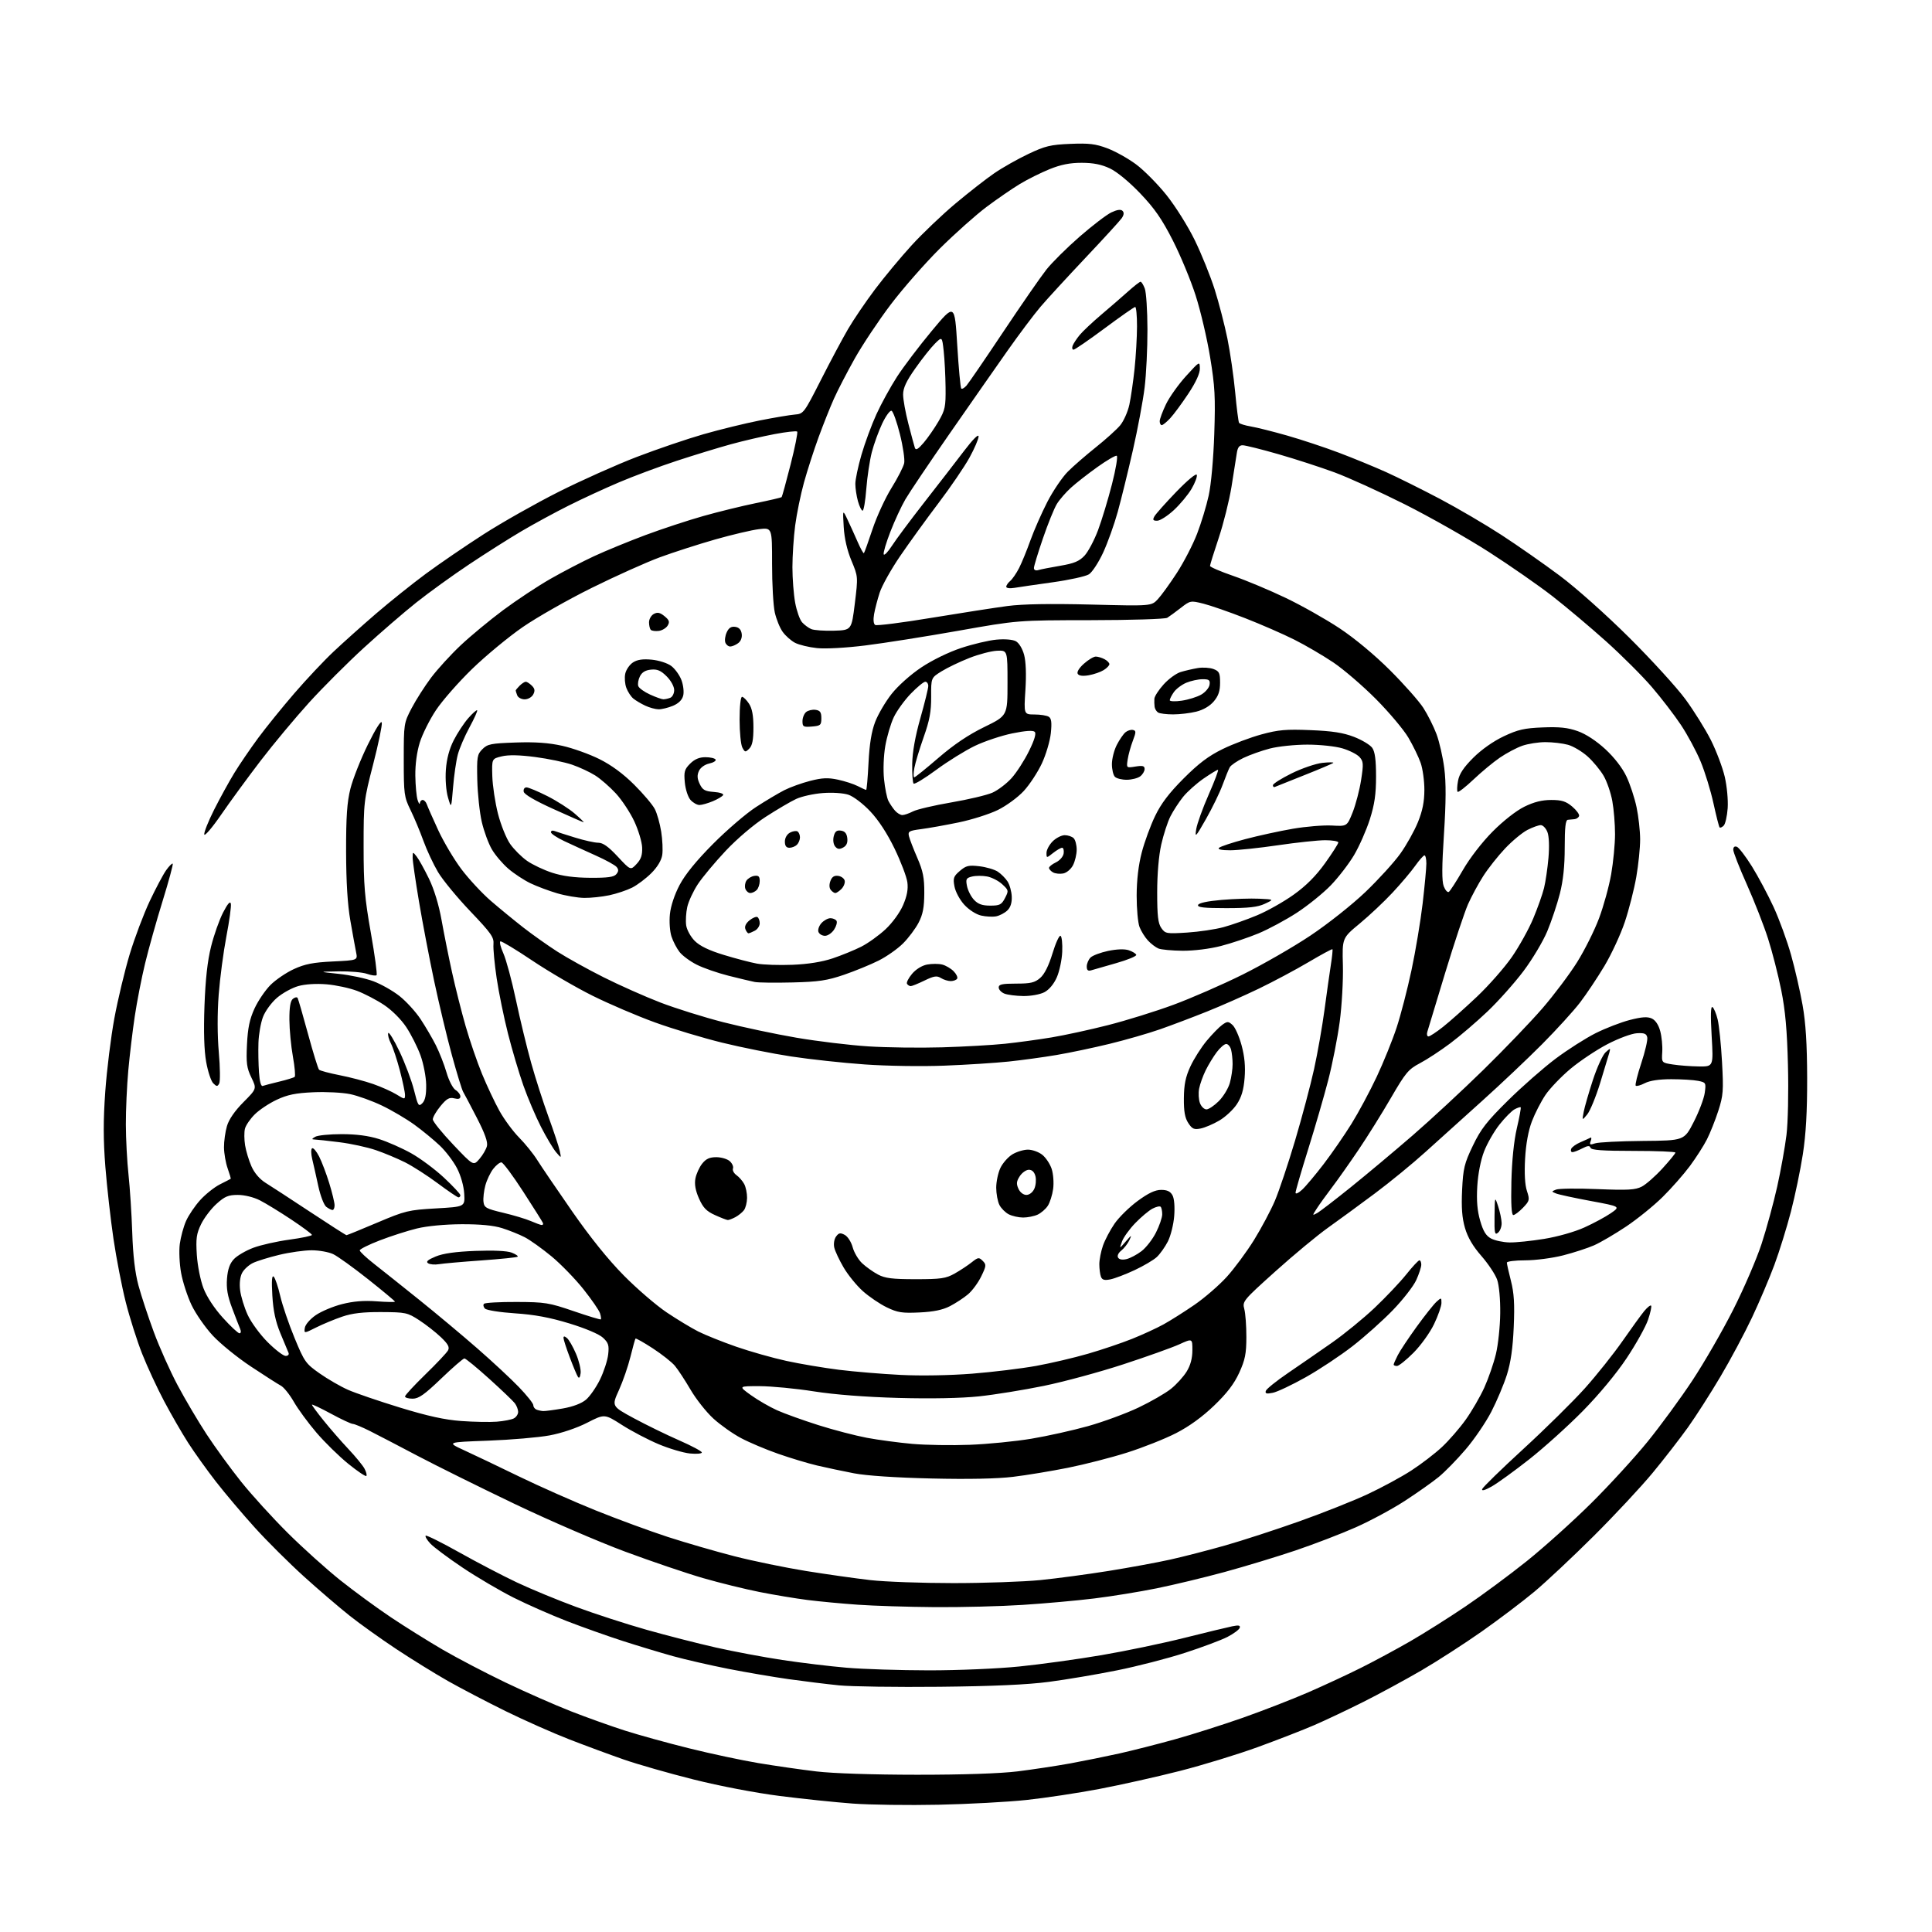 <?xml version="1.0" encoding="UTF-8" standalone="no"?>
<svg 
  version="1.1" 
  xmlns="http://www.w3.org/2000/svg" 
  xmlns:xlink="http://www.w3.org/1999/xlink" 
  xmlns:svg="http://www.w3.org/2000/svg"
  xmlns:rdf="http://www.w3.org/1999/02/22-rdf-syntax-ns#"
  xmlns:cc="http://creativecommons.org/ns#"
  xmlns:dc="http://purl.org/dc/elements/1.1/"
  viewBox="0 0 768 768"
  width="768"
  height="768"
>
<style>svg {background-color: white; }</style>"
<path stroke="none" fill="black" fill-rule="evenodd" d="M373.00,717.41C361.18,717.66 345.88,717.45 339.00,716.95C332.12,716.44 319.07,715.09 310.00,713.93C300.38,712.71 286.09,709.98 275.74,707.38C265.96,704.93 253.46,701.35 247.94,699.43C242.42,697.51 232.64,693.89 226.20,691.39C219.77,688.89 208.43,683.86 201.00,680.21C193.57,676.55 183.29,671.18 178.14,668.27C172.99,665.35 163.77,659.65 157.64,655.60C151.51,651.54 143.12,645.55 139.00,642.28C134.88,639.01 126.72,632.02 120.88,626.74C115.04,621.46 106.25,612.72 101.36,607.32C96.47,601.92 89.49,593.67 85.86,589.00C82.23,584.33 77.24,577.35 74.77,573.50C72.30,569.65 68.02,562.23 65.25,557.00C62.47,551.77 58.54,543.28 56.50,538.13C54.47,532.97 51.53,523.74 49.99,517.62C48.44,511.50 46.25,500.19 45.11,492.49C43.98,484.80 42.53,471.94 41.89,463.92C41.04,453.09 41.03,445.36 41.85,433.86C42.46,425.34 44.08,412.26 45.46,404.79C46.84,397.32 49.59,385.87 51.55,379.35C53.52,372.83 57.11,363.33 59.51,358.23C61.92,353.13 64.87,347.59 66.05,345.92C67.24,344.25 68.42,343.08 68.66,343.32C68.90,343.56 67.09,350.23 64.65,358.13C62.20,366.03 59.06,377.23 57.67,383.00C56.27,388.77 54.43,398.23 53.57,404.00C52.70,409.77 51.55,419.45 51.00,425.50C50.45,431.55 50.01,441.23 50.03,447.00C50.04,452.77 50.52,461.77 51.09,467.00C51.65,472.23 52.32,482.57 52.57,490.00C52.88,499.18 53.67,505.90 55.04,511.00C56.16,515.12 58.90,523.45 61.14,529.50C63.37,535.55 67.62,545.05 70.58,550.61C73.53,556.16 78.72,564.94 82.10,570.11C85.48,575.27 91.66,583.77 95.85,589.00C100.03,594.23 108.36,603.38 114.35,609.34C120.34,615.30 129.76,623.77 135.27,628.17C140.78,632.56 149.84,639.19 155.40,642.91C160.95,646.62 170.22,652.41 176.00,655.78C181.78,659.14 193.03,665.02 201.00,668.84C208.97,672.66 220.68,677.81 227.00,680.28C233.32,682.75 242.98,686.20 248.46,687.95C253.94,689.70 265.41,692.87 273.96,694.99C282.51,697.12 294.90,699.76 301.50,700.86C308.10,701.96 318.45,703.45 324.50,704.17C331.14,704.96 347.00,705.48 364.50,705.49C382.86,705.50 397.53,705.00 404.50,704.15C410.55,703.40 420.00,701.97 425.50,700.97C431.00,699.96 439.77,698.18 445.00,697.02C450.23,695.85 460.12,693.33 467.00,691.42C473.88,689.51 486.02,685.65 494.00,682.85C501.97,680.04 513.67,675.50 520.00,672.75C526.32,670.00 535.82,665.59 541.10,662.94C546.38,660.30 555.16,655.57 560.60,652.43C566.05,649.29 575.90,643.08 582.50,638.62C589.10,634.17 600.12,626.02 606.98,620.52C613.84,615.01 625.36,604.66 632.57,597.50C639.78,590.35 649.87,579.33 655.01,573.00C660.14,566.67 668.13,555.76 672.77,548.73C677.41,541.71 684.68,529.11 688.92,520.73C693.16,512.36 698.26,500.55 700.24,494.50C702.22,488.45 705.02,478.18 706.47,471.68C707.91,465.18 709.57,455.95 710.15,451.18C710.75,446.31 711.01,434.15 710.74,423.50C710.39,409.40 709.69,401.66 708.05,393.50C706.83,387.45 704.48,378.27 702.82,373.10C701.17,367.93 697.38,358.26 694.41,351.61C691.43,344.96 689.00,338.74 689.00,337.79C689.00,336.69 689.53,336.27 690.45,336.62C691.25,336.93 693.94,340.44 696.43,344.43C698.91,348.43 702.79,355.70 705.05,360.60C707.30,365.49 710.41,374.02 711.96,379.54C713.52,385.06 715.58,394.06 716.55,399.54C717.81,406.64 718.33,414.96 718.37,428.50C718.40,441.84 717.89,450.87 716.66,458.81C715.70,465.03 713.57,475.28 711.93,481.60C710.29,487.92 707.33,497.46 705.35,502.79C703.37,508.13 699.36,517.57 696.44,523.76C693.52,529.96 687.89,540.50 683.92,547.20C679.96,553.89 674.13,563.00 670.96,567.44C667.79,571.87 661.49,580.00 656.94,585.50C652.40,591.00 641.89,602.26 633.59,610.53C625.29,618.80 614.67,628.76 610.00,632.67C605.33,636.57 595.88,643.72 589.00,648.56C582.12,653.39 571.33,660.35 565.00,664.04C558.67,667.72 548.33,673.33 542.00,676.51C535.67,679.68 526.90,683.84 522.50,685.74C518.10,687.65 507.98,691.58 500.00,694.49C492.02,697.39 478.07,701.67 469.00,703.98C459.93,706.30 445.52,709.52 437.00,711.14C428.48,712.76 415.43,714.73 408.00,715.52C400.57,716.31 384.82,717.17 373.00,717.41zM373.50,670.52C356.45,670.70 338.45,670.44 333.50,669.95C328.55,669.45 319.55,668.34 313.50,667.49C307.45,666.64 296.65,664.79 289.50,663.39C282.35,661.98 272.45,659.71 267.50,658.34C262.55,656.96 253.58,654.25 247.56,652.31C241.55,650.37 231.56,646.82 225.38,644.43C219.20,642.04 209.68,637.85 204.23,635.12C198.78,632.38 189.63,627.00 183.91,623.17C178.18,619.33 172.41,615.03 171.08,613.60C169.75,612.18 168.91,610.76 169.21,610.46C169.51,610.16 175.55,613.16 182.63,617.13C189.71,621.10 200.00,626.47 205.50,629.06C211.00,631.66 221.57,636.03 229.00,638.77C236.43,641.52 249.03,645.61 257.00,647.86C264.98,650.12 277.35,653.28 284.50,654.90C291.65,656.51 303.57,658.75 311.00,659.87C318.43,660.99 329.90,662.38 336.50,662.94C343.10,663.51 357.83,663.98 369.24,663.99C380.81,664.00 396.73,663.32 405.24,662.45C413.63,661.60 428.28,659.58 437.79,657.96C447.30,656.35 462.15,653.25 470.79,651.08C479.43,648.92 488.02,646.84 489.87,646.47C492.42,645.95 493.13,646.11 492.80,647.10C492.56,647.82 490.37,649.44 487.93,650.70C485.49,651.96 477.88,654.81 471.00,657.04C464.12,659.27 451.98,662.40 444.00,664.00C436.02,665.61 423.88,667.66 417.00,668.56C408.42,669.69 394.78,670.30 373.50,670.52zM371.52,638.86C361.06,638.78 347.32,638.35 341.00,637.90C334.68,637.46 325.68,636.61 321.00,636.02C316.32,635.42 307.77,634.01 302.00,632.86C296.23,631.72 286.10,629.23 279.50,627.32C272.90,625.41 258.95,620.68 248.50,616.80C238.05,612.93 218.25,604.38 204.50,597.80C190.75,591.22 173.43,582.63 166.00,578.72C158.57,574.80 150.03,570.35 147.00,568.83C143.97,567.31 140.94,566.05 140.25,566.03C139.56,566.01 135.62,564.17 131.50,561.93C127.37,559.70 124.00,558.10 124.00,558.39C124.00,558.68 126.09,561.53 128.66,564.71C131.22,567.89 135.64,572.98 138.49,576.00C141.33,579.02 144.23,582.55 144.91,583.84C145.60,585.12 145.92,586.42 145.62,586.72C145.32,587.01 142.09,584.84 138.44,581.88C134.78,578.92 129.10,573.35 125.80,569.50C122.51,565.65 118.46,560.13 116.80,557.23C115.14,554.33 112.82,551.44 111.64,550.82C110.46,550.19 105.11,546.78 99.75,543.22C94.38,539.67 87.54,534.11 84.55,530.88C81.55,527.64 77.76,522.18 76.13,518.75C74.50,515.31 72.63,509.57 71.99,506.00C71.34,502.43 71.11,497.25 71.47,494.50C71.84,491.75 72.95,487.64 73.95,485.38C74.95,483.11 77.48,479.37 79.57,477.06C81.66,474.75 85.19,471.93 87.43,470.80C89.67,469.68 91.59,468.68 91.70,468.59C91.82,468.50 91.27,466.64 90.50,464.46C89.72,462.28 89.07,458.53 89.04,456.12C89.02,453.70 89.55,449.88 90.22,447.62C90.99,444.98 93.35,441.57 96.75,438.15C102.08,432.79 102.08,432.79 99.92,428.33C98.08,424.53 97.82,422.59 98.18,415.19C98.50,408.62 99.23,405.14 101.17,400.91C102.58,397.84 105.45,393.62 107.53,391.53C109.62,389.45 113.82,386.60 116.86,385.21C121.20,383.22 124.51,382.57 132.29,382.20C142.19,381.72 142.19,381.72 141.57,378.61C141.22,376.90 140.19,371.23 139.28,366.00C138.15,359.58 137.61,350.66 137.58,338.50C137.56,324.59 137.95,318.91 139.30,313.50C140.27,309.65 143.38,301.77 146.22,296.00C149.35,289.65 151.54,286.19 151.77,287.26C151.98,288.22 150.44,295.65 148.35,303.76C144.63,318.16 144.54,318.91 144.54,336.50C144.54,351.89 144.95,356.86 147.41,370.78C148.99,379.73 150.02,387.32 149.69,387.64C149.37,387.97 147.66,387.73 145.90,387.12C144.14,386.50 139.06,386.06 134.60,386.13C126.50,386.27 126.50,386.27 134.69,387.13C139.20,387.60 145.39,388.92 148.44,390.07C151.50,391.21 156.18,393.86 158.83,395.96C161.48,398.06 165.25,402.19 167.20,405.14C169.15,408.09 171.89,412.77 173.28,415.54C174.68,418.32 176.58,423.17 177.50,426.34C178.42,429.53 180.02,432.62 181.08,433.28C182.14,433.94 183.00,435.10 183.00,435.85C183.00,436.80 182.26,437.03 180.57,436.61C178.61,436.12 177.55,436.72 175.07,439.73C173.38,441.78 172.02,444.14 172.05,444.98C172.07,445.82 175.71,450.32 180.14,454.99C188.19,463.48 188.19,463.48 190.59,460.69C191.91,459.16 193.25,456.86 193.57,455.58C193.97,453.98 192.74,450.53 189.57,444.38C187.05,439.50 184.59,434.82 184.10,434.00C183.61,433.18 181.61,426.65 179.65,419.50C177.69,412.35 174.52,399.07 172.59,390.00C170.67,380.93 167.95,366.69 166.55,358.36C165.15,350.04 164.01,342.16 164.03,340.86C164.06,338.53 164.09,338.53 165.64,340.50C166.51,341.60 168.69,345.54 170.50,349.25C172.56,353.48 174.44,359.65 175.53,365.75C176.49,371.11 178.36,380.45 179.69,386.50C181.02,392.55 183.45,402.18 185.09,407.89C186.73,413.60 189.66,422.15 191.61,426.89C193.56,431.63 196.68,438.25 198.55,441.61C200.41,444.96 203.92,449.73 206.35,452.19C208.78,454.65 212.01,458.65 213.53,461.08C215.05,463.51 221.29,472.69 227.40,481.48C234.63,491.88 241.81,500.80 248.00,507.05C253.22,512.34 260.88,518.92 265.00,521.69C269.12,524.45 274.77,527.87 277.55,529.28C280.33,530.68 287.12,533.41 292.64,535.33C298.17,537.25 307.14,539.79 312.59,540.98C318.04,542.17 327.45,543.75 333.50,544.51C339.55,545.26 350.57,546.18 358.00,546.55C366.00,546.96 377.57,546.75 386.41,546.06C394.61,545.41 406.09,544.01 411.91,542.96C417.73,541.90 427.00,539.73 432.50,538.13C438.00,536.54 445.90,533.87 450.06,532.20C454.22,530.53 459.85,527.94 462.56,526.44C465.28,524.94 470.80,521.45 474.83,518.68C478.86,515.91 484.63,510.91 487.66,507.57C490.69,504.23 495.57,497.63 498.50,492.91C501.42,488.18 505.16,481.16 506.80,477.30C508.44,473.45 512.04,462.69 514.81,453.40C517.57,444.10 520.97,431.32 522.36,425.00C523.75,418.68 525.61,408.10 526.50,401.50C527.38,394.90 528.52,386.83 529.03,383.57C529.55,380.30 529.83,377.49 529.66,377.33C529.49,377.16 525.19,379.49 520.10,382.50C515.00,385.51 506.15,390.23 500.43,392.99C494.71,395.75 485.41,399.86 479.76,402.12C474.12,404.38 465.73,407.55 461.11,409.17C456.50,410.78 447.49,413.38 441.09,414.94C434.69,416.50 425.19,418.50 419.98,419.38C414.77,420.26 406.23,421.43 401.00,421.98C395.77,422.53 384.30,423.27 375.50,423.61C366.53,423.97 352.57,423.76 343.74,423.13C335.07,422.52 321.91,421.09 314.50,419.96C307.08,418.83 294.74,416.37 287.08,414.48C279.41,412.60 267.39,408.98 260.37,406.43C253.34,403.89 242.18,399.11 235.55,395.82C228.92,392.53 218.16,386.25 211.63,381.87C205.11,377.49 199.39,374.04 198.93,374.21C198.46,374.37 198.99,376.52 200.10,378.99C201.21,381.46 203.45,389.78 205.09,397.49C206.72,405.20 209.45,416.45 211.14,422.50C212.83,428.55 215.94,438.23 218.05,444.00C220.15,449.77 222.16,455.85 222.51,457.50C223.16,460.50 223.16,460.50 221.04,458.00C219.88,456.62 217.19,452.12 215.08,448.00C212.96,443.88 209.80,436.45 208.05,431.50C206.31,426.55 203.55,417.28 201.94,410.90C200.32,404.52 198.29,394.63 197.44,388.92C196.59,383.21 196.01,377.11 196.16,375.36C196.40,372.58 195.29,371.00 186.97,362.27C181.76,356.81 175.98,349.79 174.12,346.67C172.27,343.54 169.65,337.95 168.31,334.24C166.97,330.53 164.67,325.02 163.19,322.00C160.65,316.80 160.50,315.71 160.50,302.00C160.50,287.69 160.54,287.42 163.64,281.49C165.37,278.19 168.85,272.74 171.37,269.38C173.89,266.03 179.17,260.25 183.09,256.55C187.01,252.85 194.62,246.56 199.98,242.56C205.35,238.57 213.81,232.97 218.77,230.13C223.74,227.29 231.56,223.22 236.15,221.09C240.74,218.96 249.90,215.20 256.50,212.73C263.10,210.27 273.45,206.86 279.50,205.15C285.55,203.44 294.97,201.13 300.43,200.01C305.89,198.89 310.52,197.81 310.71,197.62C310.90,197.43 312.50,191.61 314.26,184.70C316.02,177.79 317.21,171.87 316.89,171.56C316.57,171.24 312.53,171.69 307.91,172.56C303.28,173.43 295.45,175.25 290.50,176.61C285.55,177.97 275.88,180.93 269.00,183.19C262.12,185.45 251.81,189.29 246.08,191.73C240.34,194.16 231.28,198.35 225.93,201.04C220.58,203.72 212.22,208.26 207.35,211.13C202.48,213.99 193.10,219.94 186.50,224.34C179.90,228.74 170.45,235.56 165.50,239.50C160.55,243.44 151.19,251.52 144.70,257.46C138.21,263.39 128.39,273.21 122.88,279.27C117.38,285.34 108.70,295.74 103.60,302.40C98.51,309.05 91.45,318.70 87.92,323.83C84.39,328.97 81.37,332.51 81.20,331.71C81.04,330.90 82.80,326.48 85.12,321.87C87.44,317.27 91.05,310.70 93.14,307.28C95.23,303.86 99.52,297.58 102.66,293.32C105.81,289.07 112.28,281.07 117.05,275.55C121.82,270.02 128.83,262.57 132.63,259.00C136.42,255.43 144.02,248.63 149.51,243.90C155.01,239.17 163.91,232.05 169.29,228.07C174.68,224.09 185.02,217.02 192.28,212.36C199.54,207.69 212.90,200.14 221.99,195.56C231.07,190.99 245.09,184.72 253.15,181.63C261.21,178.54 273.13,174.48 279.65,172.61C286.17,170.74 296.23,168.28 302.00,167.14C307.77,166.00 314.07,164.94 315.99,164.79C319.41,164.51 319.64,164.19 326.29,151.10C330.03,143.73 334.90,134.59 337.12,130.80C339.33,127.01 344.15,119.92 347.82,115.04C351.49,110.16 358.02,102.31 362.31,97.60C366.61,92.89 374.48,85.38 379.81,80.91C385.14,76.45 392.11,71.00 395.31,68.82C398.50,66.63 404.56,63.21 408.77,61.21C415.45,58.04 417.59,57.52 425.47,57.19C432.90,56.88 435.51,57.19 440.19,58.96C443.32,60.13 448.44,62.99 451.56,65.30C454.69,67.61 460.13,73.10 463.66,77.50C467.24,81.97 472.23,89.92 474.95,95.50C477.63,101.00 481.19,109.83 482.87,115.12C484.54,120.41 486.81,129.19 487.92,134.62C489.02,140.05 490.41,149.63 491.00,155.90C491.58,162.17 492.28,167.64 492.54,168.06C492.80,168.48 494.92,169.14 497.26,169.53C499.59,169.92 506.11,171.56 511.75,173.17C517.39,174.78 526.61,177.84 532.25,179.97C537.89,182.10 546.33,185.57 551.00,187.67C555.67,189.78 565.31,194.58 572.42,198.33C579.52,202.08 590.54,208.55 596.92,212.70C603.29,216.85 613.67,224.10 620.00,228.83C626.60,233.76 638.38,244.26 647.64,253.46C656.51,262.28 666.57,273.31 669.99,277.97C673.41,282.63 677.96,289.95 680.12,294.23C682.27,298.52 684.74,305.06 685.61,308.76C686.49,312.55 687.00,318.03 686.78,321.26C686.55,324.44 685.84,327.56 685.20,328.20C684.56,328.84 683.83,329.16 683.57,328.91C683.32,328.66 682.22,324.33 681.12,319.30C680.02,314.27 677.73,306.81 676.03,302.73C674.33,298.64 670.81,292.10 668.22,288.20C665.62,284.29 660.40,277.49 656.62,273.09C652.83,268.68 644.62,260.49 638.38,254.89C632.13,249.29 622.58,241.25 617.15,237.02C611.73,232.80 600.36,224.89 591.90,219.45C583.43,214.01 568.40,205.49 558.50,200.51C548.60,195.54 536.00,189.81 530.50,187.78C525.00,185.75 514.95,182.49 508.17,180.54C501.39,178.59 495.00,177.00 493.97,177.00C492.61,177.00 491.96,177.90 491.63,180.25C491.37,182.04 490.43,188.00 489.54,193.50C488.64,199.00 486.36,208.15 484.46,213.83C482.55,219.52 481.00,224.52 481.00,224.96C481.00,225.39 485.16,227.19 490.25,228.94C495.34,230.70 504.67,234.61 510.99,237.63C517.31,240.64 526.98,246.10 532.49,249.75C538.56,253.78 546.46,260.35 552.57,266.45C558.11,271.98 564.06,278.70 565.80,281.39C567.54,284.09 569.89,288.78 571.03,291.81C572.17,294.85 573.56,300.97 574.13,305.42C574.86,311.15 574.82,318.73 574.00,331.50C573.15,344.50 573.13,350.28 573.91,352.31C574.51,353.86 575.41,354.86 575.92,354.55C576.42,354.24 578.94,350.34 581.51,345.88C584.26,341.11 589.13,334.80 593.34,330.56C597.55,326.32 602.74,322.25 605.95,320.68C609.74,318.81 612.98,318.00 616.62,318.00C620.80,318.00 622.47,318.52 624.97,320.62C626.68,322.07 627.91,323.75 627.71,324.37C627.50,324.99 626.69,325.56 625.91,325.63C625.14,325.71 623.94,325.82 623.25,325.88C622.33,325.97 622.00,328.90 622.00,336.84C622.00,344.30 621.39,350.05 620.06,355.27C618.99,359.44 616.75,366.15 615.07,370.18C613.39,374.20 609.14,381.33 605.62,386.01C602.11,390.68 595.69,397.89 591.37,402.01C587.04,406.13 580.35,411.86 576.50,414.74C572.65,417.63 567.22,421.19 564.43,422.65C559.86,425.06 558.74,426.41 552.93,436.41C549.40,442.51 543.61,451.77 540.08,457.00C536.55,462.22 531.79,468.98 529.49,472.00C527.20,475.02 524.48,478.80 523.45,480.40C521.60,483.26 521.60,483.28 523.54,482.24C524.62,481.65 530.67,477.00 537.00,471.90C543.33,466.80 554.35,457.57 561.50,451.38C568.65,445.19 581.31,433.46 589.64,425.31C597.96,417.17 608.54,406.14 613.14,400.82C617.74,395.50 623.94,387.25 626.92,382.49C629.90,377.73 633.83,369.88 635.64,365.04C637.46,360.20 639.63,352.31 640.47,347.49C641.31,342.68 642.00,335.50 642.00,331.55C642.00,327.60 641.52,321.70 640.92,318.43C640.33,315.17 638.78,310.66 637.48,308.42C636.18,306.17 633.32,302.71 631.13,300.73C628.93,298.75 625.42,296.66 623.32,296.07C621.22,295.49 617.19,295.01 614.38,295.01C611.56,295.00 607.39,295.66 605.11,296.46C602.84,297.26 598.85,299.38 596.24,301.16C593.63,302.94 588.91,306.85 585.74,309.86C582.58,312.86 579.73,315.07 579.43,314.76C579.12,314.46 579.19,312.49 579.59,310.38C580.10,307.63 581.79,305.08 585.63,301.24C588.88,297.99 593.59,294.67 597.73,292.71C603.40,290.03 605.93,289.45 613.25,289.16C619.92,288.89 623.24,289.24 627.20,290.65C630.44,291.80 634.57,294.51 638.16,297.82C641.72,301.11 644.92,305.25 646.53,308.66C647.97,311.69 649.78,317.17 650.55,320.84C651.33,324.50 651.97,330.25 651.98,333.62C651.99,336.98 651.30,343.73 650.45,348.61C649.60,353.50 647.55,361.54 645.89,366.50C644.23,371.45 640.58,379.32 637.78,384.00C634.98,388.68 630.62,395.20 628.10,398.50C625.58,401.80 618.79,409.26 613.01,415.08C607.23,420.89 596.52,431.02 589.22,437.58C581.92,444.13 571.79,453.26 566.72,457.86C561.65,462.46 552.55,469.92 546.50,474.43C540.45,478.95 532.06,485.08 527.86,488.07C523.66,491.06 514.27,498.84 507.01,505.37C494.10,516.97 493.82,517.32 494.63,520.37C495.09,522.09 495.46,527.10 495.45,531.50C495.44,538.13 494.95,540.56 492.61,545.69C490.59,550.10 487.74,553.83 482.64,558.73C477.97,563.22 472.73,567.02 467.50,569.70C463.10,571.96 454.32,575.44 448.00,577.44C441.68,579.44 431.10,582.15 424.50,583.47C417.90,584.79 408.10,586.41 402.72,587.06C396.39,587.83 384.95,588.07 370.22,587.72C356.18,587.40 344.44,586.61 339.50,585.67C335.10,584.82 328.49,583.43 324.80,582.56C321.12,581.69 314.14,579.59 309.30,577.89C304.46,576.20 297.83,573.40 294.58,571.67C291.32,569.95 286.36,566.44 283.57,563.89C280.77,561.33 276.68,556.16 274.49,552.40C272.29,548.65 269.50,544.38 268.27,542.92C267.05,541.46 263.10,538.34 259.49,535.99C255.89,533.65 252.80,531.90 252.62,532.11C252.44,532.33 251.54,535.58 250.61,539.35C249.68,543.12 247.62,549.08 246.03,552.60C243.13,558.99 243.13,558.99 251.96,563.77C256.82,566.39 264.88,570.33 269.88,572.52C274.88,574.71 278.98,576.89 278.99,577.38C278.99,577.86 276.86,578.04 274.25,577.78C271.64,577.52 266.05,575.86 261.84,574.10C257.63,572.33 251.06,568.89 247.25,566.45C240.32,562.02 240.32,562.02 233.41,565.56C229.31,567.66 223.25,569.70 218.50,570.59C214.10,571.41 203.08,572.35 194.01,572.69C177.52,573.29 177.52,573.29 184.51,576.51C188.35,578.27 198.14,582.94 206.26,586.89C214.38,590.83 228.10,596.91 236.76,600.40C245.42,603.89 258.34,608.64 265.47,610.96C272.60,613.27 284.49,616.72 291.90,618.62C299.30,620.52 312.14,623.16 320.43,624.50C328.72,625.83 340.23,627.46 346.00,628.12C351.77,628.78 366.62,629.31 379.00,629.31C391.38,629.31 406.90,628.76 413.50,628.11C420.10,627.45 432.34,625.81 440.70,624.47C449.06,623.13 460.08,621.10 465.20,619.96C470.31,618.83 480.12,616.30 487.00,614.35C493.88,612.39 507.15,608.07 516.50,604.75C525.85,601.43 538.07,596.57 543.66,593.96C549.24,591.35 557.04,587.13 560.98,584.58C564.91,582.04 570.41,577.82 573.19,575.23C575.97,572.63 580.23,567.73 582.64,564.35C585.06,560.96 588.39,555.22 590.04,551.58C591.69,547.94 593.76,541.93 594.65,538.23C595.54,534.53 596.31,527.23 596.36,522.00C596.42,516.42 595.92,510.93 595.14,508.70C594.41,506.61 591.59,502.37 588.88,499.27C585.51,495.42 583.44,491.89 582.35,488.13C581.18,484.12 580.88,480.02 581.21,473.01C581.63,464.43 582.09,462.52 585.48,455.44C588.65,448.82 590.98,445.83 599.46,437.45C605.06,431.93 613.56,424.46 618.36,420.86C623.16,417.26 630.33,412.69 634.30,410.70C638.27,408.71 644.39,406.35 647.90,405.45C652.65,404.23 654.88,404.08 656.59,404.86C658.06,405.53 659.29,407.36 659.97,409.90C660.56,412.10 660.92,415.82 660.77,418.18C660.50,422.46 660.50,422.46 665.00,423.15C667.48,423.54 672.11,423.89 675.31,423.93C681.12,424.00 681.12,424.00 680.41,411.85C679.93,403.61 680.03,399.90 680.73,400.33C681.29,400.68 682.22,402.89 682.79,405.23C683.37,407.58 684.15,415.20 684.53,422.16C685.16,433.59 685.02,435.48 683.05,441.58C681.85,445.29 679.82,450.39 678.54,452.91C677.26,455.44 674.21,460.20 671.77,463.50C669.32,466.80 664.44,472.35 660.91,475.83C657.39,479.31 650.86,484.59 646.41,487.57C641.96,490.54 636.24,493.89 633.69,495.02C631.15,496.14 625.60,497.95 621.37,499.03C617.14,500.11 610.38,501.00 606.34,501.00C602.30,501.00 599.00,501.41 599.00,501.92C599.00,502.42 599.73,505.69 600.62,509.17C601.86,514.01 602.13,518.33 601.73,527.50C601.37,535.90 600.55,541.60 599.01,546.50C597.79,550.35 595.01,556.96 592.82,561.19C590.63,565.43 586.03,572.18 582.59,576.19C579.16,580.21 574.36,585.12 571.92,587.11C569.49,589.10 563.46,593.36 558.51,596.58C553.57,599.80 544.80,604.53 539.01,607.10C533.23,609.67 522.42,613.82 515.00,616.33C507.57,618.84 494.87,622.69 486.77,624.90C478.68,627.10 466.53,630.02 459.77,631.39C453.02,632.76 441.88,634.57 435.00,635.41C428.12,636.26 415.31,637.41 406.52,637.97C397.73,638.54 381.98,638.94 371.52,638.86zM592.97,590.90C590.26,592.42 588.90,592.79 589.19,591.93C589.44,591.19 596.81,584.01 605.57,575.97C614.33,567.93 625.33,557.09 630.00,551.88C634.67,546.66 641.42,538.19 645.00,533.05C648.58,527.92 652.47,522.54 653.66,521.11C654.86,519.67 656.06,518.73 656.34,519.01C656.62,519.29 656.08,521.81 655.13,524.61C654.19,527.40 650.36,534.28 646.62,539.89C642.52,546.06 635.62,554.36 629.17,560.92C623.30,566.88 613.70,575.53 607.84,580.14C601.98,584.75 595.29,589.59 592.97,590.90zM385.50,574.33C392.65,574.06 403.68,572.97 410.00,571.91C416.32,570.86 426.45,568.60 432.50,566.91C438.55,565.21 447.55,561.90 452.50,559.56C457.45,557.21 463.30,553.84 465.50,552.07C467.70,550.30 470.51,547.20 471.74,545.17C473.24,542.74 473.99,539.91 473.99,536.76C474.00,532.02 474.00,532.02 468.75,534.41C465.86,535.72 455.85,539.29 446.50,542.35C437.15,545.41 422.96,549.26 414.97,550.90C406.98,552.54 395.34,554.42 389.11,555.08C381.97,555.82 370.15,556.05 357.14,555.70C343.96,555.33 331.80,554.39 323.50,553.09C316.35,551.96 306.68,551.04 302.00,551.02C293.51,551.00 293.51,551.00 298.50,554.59C301.25,556.57 305.93,559.27 308.91,560.61C311.88,561.94 319.26,564.59 325.31,566.51C331.36,568.43 340.04,570.69 344.61,571.55C349.17,572.40 357.31,573.49 362.70,573.97C368.09,574.44 378.35,574.61 385.50,574.33zM197.50,565.14C200.25,564.92 203.29,564.34 204.25,563.84C205.21,563.34 205.99,562.16 205.97,561.21C205.95,560.27 205.36,558.74 204.65,557.81C203.94,556.88 199.35,552.49 194.44,548.06C189.53,543.63 185.11,540.00 184.61,540.00C184.12,540.00 179.96,543.60 175.38,548.00C168.71,554.40 166.44,556.00 164.02,556.00C162.36,556.00 161.00,555.60 161.00,555.11C161.00,554.62 164.64,550.69 169.09,546.36C173.54,542.04 177.59,537.74 178.09,536.81C178.79,535.52 178.14,534.30 175.25,531.54C173.19,529.57 169.30,526.53 166.62,524.79C161.97,521.77 161.24,521.62 151.62,521.57C144.23,521.53 140.01,522.03 136.00,523.40C132.97,524.43 128.33,526.36 125.67,527.69C120.85,530.11 120.85,530.11 121.17,527.85C121.36,526.56 123.23,524.38 125.50,522.81C127.70,521.29 132.43,519.30 136.00,518.40C140.51,517.26 144.72,516.92 149.75,517.30C153.74,517.60 157.00,517.65 157.00,517.42C157.00,517.19 152.21,513.19 146.35,508.54C140.49,503.89 134.23,499.39 132.45,498.54C130.66,497.69 126.79,497.00 123.85,497.01C120.91,497.01 115.12,497.83 111.00,498.82C106.88,499.81 102.16,501.27 100.53,502.06C98.90,502.85 96.96,504.62 96.24,506.00C95.42,507.55 95.12,510.18 95.46,512.92C95.76,515.35 97.11,519.75 98.46,522.69C99.80,525.63 103.37,530.50 106.39,533.52C109.40,536.53 112.62,539.00 113.54,539.00C114.49,539.00 114.99,538.46 114.69,537.75C114.40,537.06 112.95,533.58 111.46,530.00C109.53,525.34 108.62,521.09 108.26,515.00C107.91,509.07 108.08,506.80 108.81,507.50C109.39,508.05 110.55,511.48 111.39,515.13C112.23,518.77 114.78,526.28 117.07,531.81C121.00,541.34 121.53,542.08 127.08,545.97C130.30,548.23 135.35,551.15 138.31,552.46C141.27,553.77 150.57,556.95 158.98,559.53C170.06,562.92 176.78,564.40 183.39,564.88C188.40,565.24 194.75,565.36 197.50,565.14zM215.92,560.92C216.70,560.96 220.21,560.50 223.73,559.89C227.74,559.19 231.16,557.90 232.93,556.40C234.48,555.10 236.99,551.49 238.51,548.39C240.03,545.28 241.49,540.80 241.76,538.43C242.17,534.76 241.87,533.79 239.68,531.75C238.14,530.33 232.76,528.05 226.31,526.08C218.53,523.71 212.48,522.58 204.73,522.07C198.80,521.68 193.43,520.83 192.79,520.19C192.16,519.56 191.98,518.69 192.40,518.27C192.82,517.85 198.64,517.52 205.33,517.55C216.62,517.59 218.26,517.85 228.00,521.19C233.78,523.17 238.65,524.65 238.84,524.47C239.03,524.30 238.88,523.20 238.51,522.04C238.15,520.88 235.19,516.59 231.94,512.50C228.69,508.41 222.99,502.54 219.27,499.45C215.54,496.37 210.74,492.93 208.59,491.82C206.44,490.71 202.39,489.08 199.59,488.20C196.17,487.13 190.90,486.62 183.50,486.65C176.88,486.68 169.82,487.35 165.76,488.33C162.06,489.23 155.42,491.36 151.01,493.06C146.61,494.75 143.00,496.55 143.00,497.04C143.00,497.54 145.59,499.97 148.75,502.44C151.91,504.92 159.98,511.34 166.67,516.72C173.37,522.10 183.72,530.75 189.67,535.95C195.63,541.14 203.09,548.08 206.25,551.36C209.41,554.64 212.00,557.89 212.00,558.58C212.00,559.27 212.56,560.06 213.25,560.34C213.94,560.62 215.14,560.88 215.92,560.92zM505.95,553.66C503.45,554.16 502.83,553.99 503.18,552.90C503.42,552.13 507.42,548.92 512.06,545.76C516.70,542.60 524.52,537.20 529.44,533.76C534.36,530.32 542.01,524.07 546.44,519.88C550.87,515.68 556.52,509.72 558.99,506.63C561.46,503.53 563.82,501.00 564.24,501.00C564.66,501.00 564.99,501.79 564.98,502.75C564.97,503.71 564.07,506.46 562.98,508.85C561.89,511.25 557.74,516.59 553.75,520.73C549.76,524.87 542.52,531.35 537.66,535.12C532.79,538.90 524.40,544.47 518.99,547.50C513.59,550.53 507.72,553.31 505.95,553.66zM230.81,545.82C230.61,547.51 230.21,548.06 229.73,547.31C229.30,546.65 227.84,543.16 226.48,539.54C225.11,535.92 224.00,532.46 224.00,531.85C224.00,531.08 224.41,531.10 225.39,531.91C226.16,532.54 227.76,535.33 228.95,538.10C230.14,540.88 230.98,544.35 230.81,545.82zM555.32,543.00C554.60,543.00 554.00,542.75 554.00,542.45C554.00,542.15 554.74,540.46 555.64,538.70C556.54,536.94 559.92,531.85 563.15,527.39C566.38,522.94 569.92,518.48 571.01,517.49C572.94,515.74 573.00,515.76 573.00,517.95C573.00,519.20 571.68,522.98 570.06,526.36C568.43,529.76 564.78,534.84 561.88,537.75C559.00,540.64 556.05,543.00 555.32,543.00zM95.19,530.00C95.78,530.00 95.90,529.26 95.47,528.25C95.06,527.29 93.62,523.58 92.27,520.00C90.45,515.16 89.93,512.16 90.24,508.24C90.54,504.51 91.34,502.26 93.00,500.50C94.28,499.14 97.75,497.12 100.70,496.01C103.66,494.90 110.11,493.45 115.04,492.78C119.97,492.11 124.00,491.26 124.00,490.90C124.00,490.54 120.29,487.78 115.75,484.76C111.21,481.75 105.61,478.32 103.29,477.14C100.82,475.89 97.20,475.00 94.54,475.00C90.75,475.00 89.36,475.58 86.06,478.56C83.89,480.52 81.13,484.16 79.93,486.64C78.09,490.45 77.83,492.33 78.24,498.82C78.52,503.13 79.68,508.96 80.88,512.09C82.19,515.51 85.20,520.09 88.60,523.84C91.66,527.23 94.63,530.00 95.19,530.00zM365.50,521.72C358.61,522.05 356.81,521.77 352.50,519.69C349.75,518.36 345.48,515.46 343.00,513.25C340.52,511.03 337.09,506.81 335.36,503.86C333.63,500.91 331.95,497.34 331.63,495.91C331.30,494.44 331.61,492.55 332.35,491.54C333.42,490.07 334.04,489.95 335.80,490.89C336.98,491.52 338.39,493.72 338.95,495.81C339.51,497.89 341.21,500.76 342.73,502.18C344.26,503.61 347.07,505.61 349.00,506.64C351.83,508.14 354.70,508.50 364.00,508.50C374.08,508.50 375.99,508.22 379.50,506.25C381.70,505.01 384.74,503.00 386.26,501.79C388.81,499.77 389.15,499.72 390.64,501.21C392.13,502.70 392.09,503.19 390.05,507.39C388.84,509.90 386.47,513.11 384.79,514.52C383.11,515.94 379.88,518.05 377.62,519.22C374.73,520.71 371.12,521.46 365.50,521.72zM441.39,508.57C439.03,509.04 438.13,508.79 437.64,507.51C437.29,506.59 437.00,504.35 437.00,502.54C437.00,500.73 437.66,497.39 438.46,495.11C439.26,492.84 441.33,488.92 443.06,486.41C444.79,483.90 448.90,479.86 452.21,477.42C456.50,474.27 459.18,473.00 461.57,473.00C463.99,473.00 465.25,473.61 466.09,475.17C466.79,476.47 467.05,479.77 466.76,483.44C466.49,486.81 465.35,491.35 464.23,493.53C463.11,495.71 461.14,498.48 459.85,499.69C458.56,500.89 454.57,503.24 451.00,504.91C447.43,506.58 443.10,508.23 441.39,508.57zM174.50,502.53C172.85,502.81 170.90,502.65 170.17,502.16C169.21,501.53 170.04,500.79 173.17,499.49C176.16,498.25 181.07,497.56 189.00,497.25C196.18,496.98 201.58,497.23 203.39,497.93C204.98,498.55 206.05,499.28 205.78,499.55C205.51,499.83 199.03,500.49 191.39,501.04C183.75,501.58 176.15,502.25 174.50,502.53zM447.86,500.50C449.31,500.14 451.97,498.73 453.76,497.36C455.56,495.99 458.15,492.67 459.51,489.97C460.88,487.27 462.00,484.00 462.00,482.70C462.00,481.40 461.72,480.05 461.37,479.71C461.03,479.36 459.57,479.70 458.12,480.46C456.68,481.22 453.61,483.79 451.31,486.17C449.00,488.55 446.62,491.85 446.02,493.50C444.93,496.50 444.93,496.50 447.52,493.50C449.85,490.80 449.99,490.75 448.94,493.00C448.29,494.38 446.85,496.23 445.74,497.11C444.54,498.06 444.02,499.22 444.47,499.94C444.93,500.70 446.21,500.91 447.86,500.50zM600.00,493.89C602.48,493.95 608.68,493.31 613.80,492.48C619.16,491.61 625.94,489.69 629.80,487.94C633.48,486.28 638.23,483.72 640.34,482.26C644.17,479.61 644.17,479.61 632.34,477.41C625.83,476.20 619.63,474.86 618.57,474.43C616.67,473.66 616.67,473.64 618.57,472.88C619.63,472.45 627.04,472.36 635.03,472.69C647.17,473.18 650.07,473.01 652.64,471.69C654.33,470.81 658.02,467.57 660.85,464.47C663.68,461.37 666.00,458.54 666.00,458.17C666.00,457.80 658.50,457.50 649.33,457.50C636.99,457.50 632.56,457.18 632.25,456.26C631.94,455.32 631.17,455.38 628.97,456.51C627.39,457.33 625.64,458.00 625.08,458.00C624.52,458.00 624.29,457.42 624.56,456.71C624.83,456.00 626.50,454.80 628.28,454.04C630.05,453.28 631.84,452.47 632.25,452.24C632.66,452.02 632.70,452.62 632.33,453.58C631.76,455.06 632.03,455.20 634.08,454.50C635.41,454.05 643.92,453.62 653.00,453.54C669.50,453.40 669.50,453.40 673.31,445.94C675.41,441.84 677.37,436.64 677.67,434.39C678.21,430.42 678.12,430.27 674.99,429.65C673.21,429.29 668.41,429.00 664.33,429.00C659.53,429.00 655.82,429.56 653.86,430.57C652.18,431.44 650.55,431.89 650.23,431.57C649.91,431.25 650.90,427.23 652.43,422.63C653.95,418.04 655.03,413.43 654.81,412.39C654.50,410.89 653.65,410.55 650.66,410.73C648.58,410.85 643.37,412.79 639.00,415.06C634.66,417.32 628.05,421.73 624.30,424.86C620.56,428.00 616.07,432.69 614.32,435.29C612.57,437.90 610.15,442.61 608.95,445.76C607.54,449.46 606.58,454.74 606.25,460.60C605.92,466.46 606.18,471.02 606.98,473.43C608.14,476.96 608.05,477.34 605.42,480.09C603.88,481.69 602.15,483.00 601.56,483.00C600.85,483.00 600.60,478.63 600.80,469.75C601.00,461.38 601.80,453.55 602.97,448.50C604.00,444.10 604.69,440.35 604.50,440.17C604.32,439.99 603.23,440.34 602.08,440.96C600.93,441.57 598.22,444.31 596.06,447.04C593.91,449.76 591.15,454.58 589.93,457.75C588.59,461.23 587.53,466.69 587.24,471.59C586.90,477.33 587.24,481.31 588.40,485.29C589.62,489.49 590.72,491.27 592.76,492.35C594.27,493.14 597.52,493.83 600.00,493.89zM137.74,491.00C137.99,491.00 143.49,488.76 149.97,486.01C161.11,481.29 162.38,480.99 173.29,480.36C184.83,479.71 184.83,479.71 184.54,474.57C184.37,471.53 183.22,467.42 181.71,464.47C180.31,461.74 177.22,457.65 174.83,455.39C172.45,453.13 167.90,449.39 164.72,447.08C161.54,444.78 155.75,441.36 151.84,439.49C147.94,437.62 142.24,435.57 139.18,434.93C136.12,434.30 129.54,433.96 124.56,434.19C117.51,434.50 114.28,435.17 110.00,437.17C106.97,438.59 103.03,441.21 101.24,443.01C99.44,444.80 97.70,447.35 97.37,448.68C97.03,450.01 97.06,452.97 97.42,455.25C97.79,457.54 98.93,461.32 99.96,463.64C101.13,466.29 103.23,468.74 105.56,470.19C107.61,471.46 115.59,476.66 123.29,481.75C130.99,486.84 137.49,491.00 137.74,491.00zM595.50,490.00C594.19,491.09 594.01,490.26 594.10,483.37C594.21,475.50 594.21,475.50 595.53,479.50C596.25,481.70 596.88,484.68 596.92,486.13C596.97,487.57 596.33,489.32 595.50,490.00zM215.33,486.96C215.79,486.98 216.02,486.62 215.83,486.16C215.65,485.69 212.12,480.09 208.00,473.72C203.88,467.34 199.97,462.09 199.32,462.06C198.67,462.03 197.21,463.18 196.08,464.63C194.94,466.08 193.53,469.04 192.94,471.21C192.36,473.38 192.02,476.31 192.19,477.73C192.47,480.06 193.24,480.48 200.00,482.09C204.12,483.06 209.07,484.55 211.00,485.39C212.93,486.23 214.88,486.94 215.33,486.96zM289.32,484.98C288.87,484.97 286.57,484.08 284.21,483.01C280.81,481.47 279.49,480.09 277.86,476.43C276.46,473.26 276.01,470.76 276.43,468.50C276.77,466.69 277.97,464.03 279.10,462.60C280.63,460.66 282.06,460.00 284.74,460.00C286.72,460.00 289.14,460.72 290.10,461.59C291.07,462.47 291.64,463.77 291.37,464.49C291.09,465.21 291.72,466.40 292.77,467.15C293.82,467.89 295.20,469.48 295.84,470.68C296.48,471.89 296.99,474.36 296.97,476.18C296.95,478.01 296.39,480.21 295.72,481.09C295.05,481.96 293.52,483.20 292.32,483.84C291.11,484.48 289.76,484.99 289.32,484.98zM406.70,483.99C404.94,483.98 402.38,483.41 401.02,482.72C399.66,482.03 397.97,480.34 397.28,478.98C396.59,477.62 396.02,474.54 396.01,472.15C396.01,469.76 396.75,466.22 397.67,464.28C398.59,462.35 400.73,459.92 402.42,458.89C404.11,457.85 406.90,457.01 408.62,457.00C410.33,457.00 412.88,457.91 414.29,459.02C415.70,460.12 417.39,462.66 418.05,464.64C418.71,466.66 418.97,470.18 418.64,472.63C418.31,475.04 417.35,478.07 416.50,479.35C415.66,480.64 413.83,482.21 412.44,482.85C411.05,483.48 408.46,483.99 406.70,483.99zM132.19,481.00C131.75,481.00 130.63,480.44 129.71,479.75C128.79,479.06 127.37,475.38 126.53,471.50C125.70,467.65 124.61,462.81 124.11,460.74C123.61,458.67 123.59,456.75 124.07,456.46C124.54,456.17 125.79,457.63 126.85,459.71C127.91,461.80 129.73,466.58 130.89,470.36C132.05,474.13 133.00,478.06 133.00,479.11C133.00,480.15 132.64,481.00 132.19,481.00zM182.25,475.98C181.84,475.97 178.12,473.45 174.00,470.38C169.88,467.31 164.03,463.56 161.00,462.04C157.97,460.52 152.75,458.34 149.39,457.19C146.02,456.04 139.51,454.62 134.91,454.05C130.31,453.47 125.87,452.99 125.03,452.97C123.83,452.95 123.89,452.71 125.31,451.89C126.30,451.31 131.02,450.84 135.81,450.84C141.65,450.84 146.52,451.48 150.67,452.79C154.07,453.86 159.83,456.41 163.46,458.44C167.10,460.48 172.99,464.86 176.54,468.19C180.09,471.51 183.00,474.63 183.00,475.11C183.00,475.60 182.66,475.99 182.25,475.98zM408.00,475.00C409.19,475.00 410.50,473.99 411.15,472.57C411.76,471.24 411.96,468.99 411.61,467.57C411.19,465.91 410.27,465.00 409.00,465.00C407.93,465.00 406.30,466.14 405.38,467.54C404.05,469.58 403.94,470.57 404.84,472.54C405.49,473.98 406.80,475.00 408.00,475.00zM517.62,472.92C519.06,471.59 522.91,467.00 526.19,462.72C529.46,458.44 534.43,451.24 537.24,446.72C540.05,442.20 544.57,433.77 547.28,428.00C549.99,422.23 553.54,413.45 555.17,408.50C556.81,403.55 559.47,393.27 561.09,385.66C562.71,378.05 564.70,366.13 565.52,359.17C566.33,352.21 567.00,345.05 567.00,343.26C567.00,341.47 566.66,340.01 566.25,340.02C565.84,340.03 564.19,341.90 562.58,344.16C560.98,346.43 556.93,351.22 553.58,354.81C550.24,358.40 544.36,363.93 540.52,367.11C533.53,372.89 533.53,372.89 533.82,383.70C533.98,389.64 533.41,399.73 532.56,406.14C531.70,412.55 529.64,423.02 527.98,429.42C526.32,435.83 522.72,448.22 519.98,456.97C517.24,465.72 515.00,473.44 515.00,474.12C515.00,474.79 516.18,474.26 517.62,472.92zM477.27,448.60C474.66,449.12 473.91,448.79 472.37,446.44C471.02,444.38 470.56,441.82 470.61,436.53C470.66,431.11 471.28,428.08 473.19,423.95C474.57,420.95 477.50,416.34 479.70,413.70C481.90,411.06 484.70,408.20 485.91,407.35C487.92,405.94 488.29,405.95 489.97,407.47C490.99,408.39 492.60,412.02 493.55,415.54C494.75,419.97 495.12,423.95 494.75,428.50C494.37,433.27 493.52,436.13 491.64,438.98C490.21,441.13 487.09,444.03 484.70,445.43C482.32,446.83 478.97,448.26 477.27,448.60zM630.95,443.00C628.88,445.50 628.88,445.50 629.54,442.00C629.90,440.07 631.55,434.36 633.20,429.31C634.86,424.25 637.13,419.30 638.24,418.31C640.20,416.55 640.25,416.56 639.72,418.50C639.41,419.60 637.78,425.00 636.09,430.50C634.40,436.00 632.08,441.62 630.95,443.00zM479.58,441.00C480.47,441.00 482.68,439.52 484.50,437.70C486.31,435.89 488.29,432.63 488.89,430.45C489.49,428.28 489.99,424.93 489.98,423.00C489.98,421.07 489.70,418.49 489.37,417.25C489.04,416.01 488.17,415.00 487.43,415.00C486.70,415.00 485.01,416.46 483.67,418.25C482.32,420.04 480.34,423.30 479.26,425.50C478.18,427.70 477.01,430.96 476.67,432.75C476.33,434.54 476.48,437.13 477.00,438.50C477.52,439.88 478.68,441.00 479.58,441.00zM167.89,438.54C169.02,437.40 169.47,435.22 169.41,431.21C169.36,428.07 168.35,422.82 167.16,419.54C165.98,416.26 163.42,411.20 161.50,408.30C159.44,405.20 155.78,401.55 152.65,399.47C149.72,397.52 144.90,395.01 141.95,393.89C139.00,392.77 133.54,391.59 129.83,391.28C125.70,390.94 121.34,391.20 118.58,391.98C116.11,392.67 112.30,394.76 110.12,396.63C107.92,398.51 105.44,401.90 104.54,404.26C103.65,406.59 102.84,411.20 102.74,414.50C102.63,417.80 102.73,423.11 102.95,426.29C103.19,429.87 103.76,431.93 104.42,431.68C105.02,431.46 107.97,430.69 111.00,429.96C114.03,429.23 116.79,428.38 117.14,428.07C117.49,427.76 117.17,424.12 116.43,420.00C115.69,415.88 115.06,409.29 115.04,405.37C115.01,400.42 115.43,397.89 116.41,397.07C117.19,396.43 118.03,396.26 118.30,396.70C118.56,397.14 120.42,403.57 122.44,411.00C124.46,418.43 126.43,424.83 126.83,425.22C127.22,425.62 130.91,426.60 135.02,427.41C139.14,428.21 145.13,429.79 148.35,430.92C151.57,432.04 155.73,433.91 157.60,435.06C160.86,437.08 161.00,437.09 161.00,435.27C161.00,434.23 160.08,429.85 158.95,425.53C157.82,421.22 156.21,416.38 155.39,414.78C154.56,413.18 154.08,411.33 154.33,410.68C154.57,410.03 156.59,413.32 158.82,418.00C161.04,422.68 163.63,429.57 164.57,433.32C166.14,439.60 166.41,440.02 167.89,438.54zM87.13,430.73C86.43,431.98 86.11,431.97 84.76,430.61C83.89,429.75 82.64,425.94 81.96,422.15C81.14,417.58 80.91,410.06 81.28,399.88C81.67,389.28 82.48,381.93 83.91,376.24C85.04,371.70 87.19,365.63 88.68,362.74C90.53,359.17 91.51,358.06 91.77,359.25C91.98,360.22 91.18,366.07 89.99,372.25C88.81,378.44 87.43,388.87 86.93,395.43C86.37,402.82 86.39,411.53 86.98,418.31C87.51,424.34 87.58,429.93 87.13,430.73zM374.50,416.33C383.30,416.07 394.55,415.43 399.50,414.91C404.45,414.39 412.77,413.26 418.00,412.39C423.23,411.52 433.36,409.32 440.52,407.49C447.68,405.67 459.32,402.05 466.40,399.44C473.47,396.83 485.84,391.44 493.88,387.45C501.92,383.46 514.09,376.47 520.91,371.91C527.86,367.27 537.48,359.64 542.77,354.59C547.96,349.62 554.21,342.76 556.65,339.34C559.10,335.92 562.24,330.29 563.64,326.84C565.47,322.35 566.20,318.70 566.21,314.03C566.22,310.44 565.55,305.58 564.72,303.23C563.90,300.88 561.71,296.38 559.86,293.23C558.01,290.08 552.23,283.20 547.00,277.93C541.77,272.67 534.12,266.09 529.99,263.31C525.86,260.54 518.89,256.46 514.49,254.26C510.10,252.05 501.32,248.22 495.00,245.75C488.68,243.27 481.18,240.67 478.35,239.96C473.29,238.70 473.13,238.72 469.35,241.67C467.23,243.32 464.82,245.08 464.00,245.58C463.18,246.09 449.45,246.51 433.50,246.53C404.50,246.56 404.50,246.56 381.00,250.73C368.07,253.02 351.45,255.65 344.05,256.57C336.29,257.54 328.14,257.99 324.77,257.63C321.57,257.30 317.65,256.35 316.05,255.53C314.46,254.70 312.24,252.74 311.12,251.16C309.99,249.59 308.58,246.11 307.99,243.44C307.39,240.77 306.90,232.09 306.91,224.16C306.92,209.73 306.92,209.73 301.71,210.35C298.84,210.69 291.00,212.54 284.28,214.45C277.56,216.37 267.66,219.56 262.28,221.54C256.90,223.52 244.75,228.98 235.27,233.67C225.80,238.36 213.42,245.39 207.77,249.29C202.12,253.20 193.08,260.68 187.68,265.91C182.28,271.15 175.81,278.52 173.30,282.30C170.79,286.07 167.90,291.86 166.87,295.17C165.71,298.90 165.04,303.89 165.10,308.34C165.15,312.28 165.56,316.62 166.00,318.00C166.44,319.38 166.85,319.94 166.90,319.25C166.96,318.56 167.46,318.00 168.03,318.00C168.60,318.00 169.34,318.79 169.67,319.75C170.00,320.71 172.03,325.30 174.17,329.95C176.31,334.59 180.47,341.60 183.41,345.51C186.36,349.42 191.63,355.10 195.13,358.12C198.63,361.14 204.43,365.89 208.00,368.68C211.57,371.46 217.65,375.77 221.50,378.25C225.35,380.72 233.68,385.34 240.00,388.51C246.32,391.68 256.45,396.18 262.50,398.51C268.55,400.84 279.80,404.36 287.50,406.34C295.20,408.31 308.31,411.09 316.63,412.51C324.95,413.93 337.78,415.48 345.13,415.95C352.48,416.42 365.70,416.59 374.50,416.33zM567.84,412.00C568.38,412.00 571.00,410.28 573.66,408.17C576.32,406.07 582.37,400.68 587.11,396.20C591.84,391.72 598.09,384.61 601.00,380.41C603.91,376.20 607.73,369.32 609.48,365.13C611.24,360.93 613.17,355.48 613.78,353.00C614.39,350.52 615.18,345.12 615.54,341.00C615.93,336.44 615.77,332.42 615.12,330.75C614.53,329.24 613.35,328.00 612.48,328.00C611.62,328.00 609.25,328.85 607.20,329.90C605.16,330.94 601.16,334.25 598.32,337.25C595.48,340.25 591.56,345.21 589.61,348.26C587.65,351.32 584.93,356.36 583.55,359.47C582.18,362.59 578.08,374.89 574.45,386.82C570.82,398.74 567.63,409.29 567.36,410.25C567.09,411.21 567.31,412.00 567.84,412.00zM406.80,395.94C403.88,395.90 400.49,395.47 399.25,394.97C398.01,394.47 397.00,393.37 397.00,392.53C397.00,391.30 398.37,391.00 403.94,391.00C409.71,391.00 411.33,390.62 413.49,388.75C415.19,387.28 416.88,383.91 418.38,379.00C419.63,374.88 421.07,371.73 421.58,372.00C422.09,372.27 422.39,375.13 422.25,378.35C422.12,381.56 421.14,386.14 420.09,388.53C418.90,391.21 417.02,393.45 415.14,394.43C413.43,395.31 409.78,395.97 406.80,395.94zM362.03,392.00C361.53,392.00 360.86,391.59 360.55,391.08C360.24,390.58 361.14,388.80 362.55,387.12C364.10,385.29 366.49,383.81 368.55,383.42C370.44,383.07 373.13,383.07 374.52,383.42C375.91,383.76 377.96,384.96 379.06,386.06C380.17,387.17 380.80,388.51 380.48,389.04C380.15,389.57 379.00,390.00 377.93,390.00C376.85,390.00 375.10,389.45 374.02,388.78C372.41,387.78 371.28,387.95 367.51,389.78C365.00,391.00 362.54,392.00 362.03,392.00zM315.00,390.54C308.12,390.71 301.38,390.63 300.00,390.35C298.62,390.08 293.94,388.96 289.60,387.87C285.25,386.77 279.56,384.80 276.95,383.47C274.33,382.15 271.28,379.90 270.16,378.47C269.03,377.04 267.58,374.26 266.93,372.29C266.27,370.27 265.99,366.39 266.30,363.39C266.63,360.16 268.15,355.58 270.16,351.78C272.36,347.60 276.82,342.13 283.48,335.43C288.99,329.89 296.65,323.32 300.50,320.83C304.35,318.33 309.41,315.32 311.75,314.12C314.09,312.93 318.73,311.26 322.05,310.41C326.86,309.18 329.14,309.08 333.10,309.93C335.85,310.52 339.41,311.68 341.00,312.50C342.60,313.33 344.08,314.00 344.31,314.00C344.53,314.00 344.96,309.16 345.25,303.25C345.62,295.82 346.43,290.80 347.88,287.00C349.03,283.98 351.97,278.97 354.40,275.88C356.93,272.66 361.96,268.16 366.19,265.34C370.50,262.45 377.06,259.25 382.02,257.60C386.69,256.05 393.01,254.55 396.08,254.27C399.38,253.96 402.54,254.22 403.80,254.89C405.05,255.56 406.41,257.79 407.09,260.27C407.82,262.97 408.01,268.04 407.62,274.25C406.99,284.00 406.99,284.00 411.24,284.02C413.59,284.02 416.13,284.43 416.90,284.92C417.95,285.58 418.16,287.21 417.72,291.46C417.39,294.57 415.79,299.99 414.15,303.49C412.51,306.99 409.28,311.92 406.96,314.43C404.61,316.97 400.03,320.33 396.62,322.00C393.26,323.64 386.23,325.87 381.00,326.94C375.77,328.02 369.10,329.21 366.16,329.59C361.38,330.21 360.87,330.50 361.32,332.39C361.59,333.55 363.09,337.43 364.64,341.00C366.92,346.26 367.45,348.93 367.42,355.00C367.39,360.76 366.86,363.49 365.15,366.79C363.92,369.15 361.15,372.85 358.99,375.01C356.83,377.17 352.46,380.25 349.28,381.84C346.10,383.44 339.90,385.98 335.50,387.49C328.79,389.78 325.48,390.28 315.00,390.54zM433.75,385.72C432.49,386.09 432.00,385.66 432.00,384.19C432.00,383.06 432.68,381.47 433.50,380.64C434.33,379.82 437.49,378.63 440.52,378.00C443.98,377.28 447.04,377.18 448.71,377.74C450.18,378.23 451.51,379.05 451.68,379.56C451.85,380.08 448.27,381.56 443.74,382.85C439.21,384.15 434.71,385.44 433.75,385.72zM315.00,383.52C321.20,383.27 326.75,382.39 330.98,380.97C334.54,379.78 339.66,377.68 342.36,376.32C345.06,374.95 349.41,371.83 352.03,369.38C354.78,366.80 357.72,362.76 359.00,359.78C360.56,356.15 361.06,353.47 360.69,350.70C360.40,348.54 358.11,342.53 355.61,337.35C352.69,331.32 349.22,325.99 345.92,322.51C343.04,319.46 339.24,316.58 337.25,315.92C335.23,315.25 330.88,314.96 327.11,315.25C323.47,315.52 318.70,316.57 316.50,317.59C314.30,318.61 308.84,321.82 304.37,324.71C299.59,327.80 293.03,333.38 288.46,338.23C284.19,342.77 279.21,348.74 277.39,351.50C275.58,354.25 273.69,358.33 273.19,360.57C272.70,362.81 272.51,366.09 272.77,367.86C273.03,369.64 274.56,372.41 276.18,374.03C278.20,376.05 281.83,377.80 287.70,379.59C292.42,381.03 298.35,382.59 300.89,383.05C303.42,383.52 309.77,383.73 315.00,383.52zM470.09,377.94C465.92,377.90 461.60,377.50 460.50,377.05C459.40,376.59 457.52,375.16 456.32,373.86C455.12,372.56 453.61,370.15 452.98,368.50C452.34,366.85 451.83,361.23 451.84,356.00C451.86,349.80 452.56,343.86 453.86,338.88C454.95,334.69 457.34,328.17 459.17,324.38C461.55,319.43 464.73,315.24 470.49,309.47C476.47,303.48 480.40,300.51 486.00,297.77C490.12,295.75 497.08,293.13 501.45,291.94C508.15,290.11 511.23,289.84 520.95,290.24C529.63,290.59 533.93,291.26 538.24,292.92C541.40,294.14 544.66,296.11 545.49,297.29C546.57,298.83 547.00,302.07 547.00,308.67C547.00,315.72 546.42,319.74 544.53,325.70C543.16,329.99 540.35,336.37 538.28,339.88C536.20,343.39 532.02,348.82 529.00,351.94C525.98,355.06 519.94,359.94 515.58,362.79C511.23,365.63 504.33,369.34 500.26,371.04C496.18,372.73 489.44,374.99 485.27,376.06C480.82,377.20 474.54,377.97 470.09,377.94zM327.95,372.00C326.84,372.00 325.67,371.31 325.35,370.46C325.02,369.62 325.56,368.04 326.53,366.96C327.51,365.88 329.11,365.00 330.10,365.00C331.08,365.00 332.17,365.47 332.53,366.04C332.88,366.62 332.45,368.19 331.56,369.54C330.68,370.89 329.05,372.00 327.95,372.00zM297.53,371.00C297.21,371.00 296.65,370.25 296.30,369.34C295.90,368.29 296.49,367.03 297.94,365.85C299.19,364.84 300.61,364.26 301.10,364.56C301.60,364.87 302.00,365.98 302.00,367.02C302.00,368.07 301.13,369.40 300.07,369.96C299.00,370.53 297.86,371.00 297.53,371.00zM471.90,370.71C476.63,370.40 483.13,369.44 486.35,368.56C489.57,367.69 495.56,365.58 499.65,363.87C503.75,362.17 510.33,358.46 514.29,355.62C519.23,352.09 523.12,348.18 526.74,343.13C529.63,339.09 532.00,335.38 532.00,334.89C532.00,334.40 529.64,334.00 526.75,334.00C523.86,334.01 515.42,334.91 508.00,336.00C500.57,337.09 492.05,337.99 489.05,338.00C485.57,338.00 483.95,337.65 484.56,337.04C485.09,336.51 489.79,334.95 495.01,333.57C500.23,332.19 508.75,330.33 513.95,329.44C519.14,328.55 526.11,327.98 529.43,328.16C535.47,328.50 535.47,328.50 537.71,322.90C538.93,319.81 540.44,314.04 541.06,310.07C542.06,303.63 541.99,302.65 540.42,300.92C539.46,299.85 536.41,298.31 533.65,297.49C530.85,296.66 524.71,296.00 519.71,296.00C514.80,296.00 508.10,296.70 504.81,297.55C501.53,298.40 496.78,300.09 494.26,301.30C491.74,302.51 489.31,304.18 488.85,305.00C488.39,305.82 487.10,308.98 486.00,312.00C484.89,315.02 481.94,321.10 479.44,325.50C475.27,332.83 474.94,333.17 475.52,329.58C475.87,327.42 478.10,321.23 480.48,315.83C482.86,310.42 484.52,306.00 484.16,306.00C483.81,306.00 481.22,307.58 478.41,309.51C475.61,311.45 471.95,314.72 470.29,316.78C468.63,318.85 466.37,322.33 465.26,324.52C464.15,326.71 462.52,331.74 461.62,335.70C460.62,340.13 460.00,347.43 460.00,354.72C460.00,364.09 460.34,367.04 461.65,368.91C463.22,371.15 463.70,371.23 471.90,370.71zM396.00,364.25C394.62,364.52 391.93,364.39 390.02,363.95C388.02,363.50 385.17,361.67 383.33,359.66C381.54,357.71 379.81,354.49 379.42,352.40C378.79,349.08 379.04,348.36 381.55,346.21C384.00,344.10 385.05,343.85 389.32,344.35C392.03,344.67 395.31,345.63 396.61,346.48C397.91,347.33 399.66,349.08 400.51,350.38C401.36,351.67 402.11,354.39 402.19,356.42C402.28,358.90 401.70,360.72 400.41,361.94C399.36,362.94 397.38,363.98 396.00,364.25zM487.45,361.00C478.60,361.00 475.93,360.70 476.25,359.75C476.51,358.96 479.92,358.22 485.58,357.73C490.49,357.31 497.20,357.09 500.50,357.25C506.50,357.53 506.50,357.53 502.78,359.27C499.93,360.60 496.37,361.00 487.45,361.00zM393.65,360.00C397.42,360.00 398.14,359.63 399.51,356.98C401.01,354.08 400.97,353.88 398.41,351.51C396.95,350.15 394.24,348.76 392.38,348.41C390.53,348.06 387.83,348.08 386.39,348.44C384.06,349.02 383.84,349.45 384.40,352.25C384.75,353.98 386.00,356.44 387.19,357.70C388.79,359.41 390.46,360.00 393.65,360.00zM232.20,356.93C229.62,356.89 224.80,356.07 221.50,355.10C218.20,354.13 213.41,352.34 210.86,351.11C208.31,349.89 204.37,347.30 202.11,345.36C199.84,343.42 196.88,339.95 195.53,337.64C194.18,335.34 192.38,330.44 191.52,326.74C190.66,323.05 189.86,315.54 189.73,310.06C189.52,300.87 189.68,299.90 191.76,297.81C193.78,295.77 195.19,295.49 204.97,295.16C212.75,294.89 218.10,295.27 223.46,296.46C227.61,297.38 234.27,299.76 238.25,301.74C243.05,304.13 247.73,307.58 252.10,311.93C255.73,315.54 259.42,319.90 260.30,321.62C261.19,323.33 262.33,327.38 262.84,330.62C263.35,333.85 263.54,338.02 263.25,339.88C262.92,342.02 261.32,344.68 258.91,347.09C256.80,349.20 253.38,351.78 251.29,352.84C249.21,353.89 245.12,355.26 242.20,355.88C239.29,356.49 234.79,356.97 232.20,356.93zM298.27,355.00C297.54,355.00 296.65,354.26 296.31,353.36C295.96,352.46 296.14,351.00 296.69,350.11C297.25,349.23 298.67,348.36 299.85,348.18C301.53,347.93 302.00,348.37 302.00,350.23C302.00,351.53 301.46,353.14 300.80,353.80C300.14,354.46 299.00,355.00 298.27,355.00zM332.05,355.00C331.61,355.00 330.79,354.44 330.24,353.75C329.62,352.98 329.57,351.61 330.11,350.18C330.73,348.53 331.64,347.95 333.23,348.18C334.47,348.36 335.62,349.23 335.79,350.13C335.96,351.02 335.37,352.49 334.48,353.38C333.59,354.27 332.49,355.00 332.05,355.00zM234.63,348.94C241.57,348.99 244.05,348.64 245.00,347.50C245.93,346.38 245.96,345.65 245.12,344.65C244.51,343.90 240.74,341.83 236.75,340.05C232.76,338.26 227.14,335.69 224.25,334.33C221.36,332.97 219.00,331.39 219.00,330.82C219.00,330.25 219.62,330.02 220.38,330.32C221.14,330.61 224.79,331.78 228.49,332.92C232.19,334.07 236.38,335.00 237.82,335.00C239.69,335.00 241.86,336.55 245.54,340.50C250.66,346.00 250.66,346.00 253.04,343.46C254.83,341.56 255.38,339.91 255.26,336.86C255.17,334.63 253.76,329.96 252.13,326.47C250.50,322.99 247.22,318.02 244.84,315.43C242.45,312.84 238.75,309.61 236.61,308.26C234.46,306.90 230.34,304.98 227.43,303.98C224.53,302.98 217.93,301.61 212.78,300.93C206.44,300.10 202.12,300.02 199.45,300.66C195.50,301.61 195.50,301.61 195.70,308.56C195.82,312.38 196.83,319.10 197.96,323.50C199.09,327.90 201.26,333.29 202.78,335.47C204.31,337.65 207.34,340.68 209.53,342.21C211.71,343.73 216.20,345.86 219.50,346.93C223.59,348.26 228.41,348.91 234.63,348.94zM422.63,347.22C421.29,347.48 419.47,347.28 418.60,346.79C417.72,346.30 417.00,345.50 417.00,345.00C417.00,344.51 418.24,343.52 419.75,342.80C421.30,342.05 422.64,340.50 422.82,339.24C423.00,338.01 422.72,337.00 422.20,337.00C421.69,337.00 420.08,337.93 418.63,339.07C416.00,341.15 416.00,341.15 416.00,339.03C416.00,337.86 417.10,335.80 418.45,334.45C419.80,333.10 421.96,332.00 423.25,332.00C424.54,332.00 426.14,332.54 426.80,333.20C427.46,333.86 428.00,335.91 428.00,337.75C428.00,339.59 427.34,342.37 426.54,343.93C425.72,345.51 424.01,346.96 422.63,347.22zM335.16,336.91C333.69,337.70 332.91,337.60 331.99,336.49C331.29,335.64 331.05,333.94 331.42,332.45C331.91,330.50 332.61,329.95 334.29,330.19C335.84,330.41 336.59,331.30 336.81,333.18C337.02,335.03 336.51,336.19 335.16,336.91zM313.80,337.00C312.55,337.00 312.00,336.24 312.00,334.54C312.00,333.09 312.83,331.63 314.02,330.99C315.13,330.39 316.48,330.18 317.02,330.51C317.56,330.85 318.00,331.90 318.00,332.86C318.00,333.82 317.46,335.14 316.80,335.80C316.14,336.46 314.79,337.00 313.80,337.00zM232.00,326.87C231.72,326.84 226.33,324.47 220.01,321.61C212.70,318.31 208.39,315.79 208.18,314.71C208.00,313.74 208.47,313.00 209.29,313.00C210.08,313.00 213.83,314.57 217.62,316.48C221.40,318.40 226.30,321.53 228.50,323.45C230.70,325.36 232.28,326.90 232.00,326.87zM358.70,324.00C359.47,324.00 361.36,323.35 362.91,322.55C364.45,321.75 371.29,320.15 378.11,318.98C384.92,317.82 392.30,316.07 394.50,315.10C396.70,314.12 400.13,311.51 402.12,309.31C404.10,307.10 407.21,302.28 409.02,298.60C411.22,294.15 411.98,291.58 411.32,290.92C410.65,290.25 407.68,290.46 402.41,291.53C398.06,292.42 391.35,294.66 387.50,296.51C383.65,298.37 376.75,302.65 372.17,306.03C367.59,309.41 363.54,311.87 363.17,311.49C362.80,311.12 362.55,307.60 362.62,303.66C362.70,298.96 363.81,292.70 365.87,285.45C367.59,279.38 369.00,273.64 369.00,272.70C369.00,271.77 368.47,271.00 367.82,271.00C367.17,271.00 364.56,273.15 362.03,275.77C359.51,278.39 356.46,282.62 355.27,285.15C354.07,287.69 352.57,292.80 351.92,296.51C351.25,300.41 351.03,306.00 351.42,309.77C351.79,313.36 352.57,317.24 353.17,318.40C353.77,319.55 354.94,321.29 355.78,322.25C356.62,323.21 357.94,324.00 358.70,324.00zM180.10,312.98C179.39,321.50 179.39,321.50 178.08,317.00C177.32,314.36 176.97,309.82 177.24,306.00C177.55,301.68 178.59,297.75 180.35,294.29C181.81,291.42 184.41,287.47 186.13,285.50C187.86,283.54 189.45,282.12 189.68,282.35C189.91,282.57 188.53,285.63 186.63,289.13C184.72,292.63 182.63,297.51 181.98,299.98C181.33,302.44 180.48,308.29 180.10,312.98zM278.03,320.00C277.09,320.00 275.50,319.10 274.51,318.01C273.50,316.89 272.50,313.85 272.23,311.08C271.82,306.77 272.09,305.82 274.33,303.57C276.12,301.79 277.98,301.00 280.40,301.00C282.31,301.00 284.14,301.41 284.45,301.92C284.76,302.42 283.63,303.14 281.94,303.51C280.14,303.91 278.44,305.13 277.83,306.48C277.06,308.17 277.14,309.53 278.15,311.64C279.29,314.03 280.22,314.55 283.78,314.81C286.17,314.98 287.79,315.54 287.45,316.07C287.13,316.60 285.26,317.70 283.31,318.52C281.35,319.33 278.98,320.00 278.03,320.00zM506.75,312.83C506.34,313.02 506.00,312.70 506.00,312.14C506.00,311.57 509.34,309.46 513.42,307.44C517.51,305.42 523.02,303.54 525.67,303.25C528.33,302.97 530.27,302.97 530.00,303.26C529.73,303.54 524.55,305.74 518.50,308.14C512.45,310.54 507.16,312.65 506.75,312.83zM447.95,309.97C446.00,309.99 443.86,309.46 443.20,308.80C442.54,308.14 442.00,305.87 442.00,303.76C442.00,301.65 442.87,298.22 443.93,296.14C444.99,294.07 446.54,291.80 447.38,291.10C448.22,290.40 449.56,289.98 450.37,290.17C451.65,290.46 451.64,291.00 450.31,294.50C449.47,296.70 448.55,300.03 448.27,301.90C447.75,305.30 447.75,305.30 451.37,304.71C454.26,304.25 455.00,304.45 455.00,305.70C455.00,306.57 454.21,307.88 453.25,308.61C452.29,309.34 449.90,309.95 447.95,309.97zM363.43,309.00C363.79,309.00 368.12,305.51 373.06,301.25C379.18,295.97 384.98,292.07 391.27,289.00C400.50,284.50 400.50,284.50 400.50,271.50C400.50,258.50 400.50,258.50 396.35,258.68C394.06,258.78 389.11,260.07 385.35,261.55C381.58,263.03 376.61,265.41 374.31,266.84C370.11,269.44 370.11,269.44 370.15,276.97C370.18,282.86 369.54,286.35 367.18,293.00C365.53,297.68 363.86,303.19 363.48,305.25C363.09,307.31 363.07,309.00 363.43,309.00zM297.85,297.58C296.31,299.12 296.12,299.09 295.10,297.18C294.49,296.05 294.00,291.05 294.00,286.07C294.00,280.83 294.41,277.00 294.98,277.00C295.51,277.00 296.75,278.22 297.73,279.71C298.98,281.62 299.50,284.38 299.50,289.17C299.50,294.12 299.06,296.37 297.85,297.58zM322.75,288.81C319.36,289.09 319.00,288.89 319.00,286.68C319.00,285.34 319.65,283.71 320.44,283.05C321.24,282.39 322.93,281.99 324.19,282.17C326.02,282.43 326.50,283.13 326.50,285.50C326.50,288.24 326.18,288.53 322.75,288.81zM466.31,283.98C463.66,283.98 460.98,283.64 460.35,283.23C459.72,282.83 459.10,281.82 458.98,281.00C458.86,280.18 458.82,278.71 458.88,277.75C458.95,276.79 460.60,274.23 462.57,272.06C464.53,269.89 467.56,267.67 469.32,267.14C471.07,266.61 474.13,265.90 476.13,265.56C478.12,265.23 480.93,265.40 482.38,265.95C484.67,266.82 485.00,267.52 485.00,271.40C485.00,274.68 484.35,276.62 482.51,278.80C480.96,280.65 478.36,282.18 475.57,282.88C473.12,283.49 468.95,283.99 466.31,283.98zM261.78,281.96C260.53,281.94 258.15,281.29 256.50,280.51C254.85,279.74 252.73,278.48 251.79,277.72C250.85,276.96 249.59,275.06 249.00,273.49C248.40,271.93 248.20,269.37 248.55,267.79C248.89,266.22 250.27,264.22 251.60,263.34C253.33,262.21 255.49,261.89 259.09,262.23C261.92,262.51 265.33,263.60 266.82,264.72C268.29,265.82 270.12,268.33 270.87,270.31C271.63,272.31 271.95,275.07 271.58,276.52C271.15,278.24 269.75,279.62 267.50,280.57C265.61,281.35 263.04,281.98 261.78,281.96zM469.75,278.53C472.36,278.15 475.85,277.07 477.50,276.12C479.15,275.17 480.64,273.41 480.82,272.20C481.09,270.34 480.66,270.00 478.04,270.00C476.33,270.00 473.43,270.63 471.60,271.39C469.76,272.16 467.53,273.84 466.63,275.12C465.73,276.40 465.00,277.85 465.00,278.34C465.00,278.83 467.12,278.92 469.75,278.53zM208.57,278.00C207.27,278.00 205.94,277.29 205.61,276.42C205.27,275.55 205.00,274.68 205.00,274.49C205.00,274.30 205.71,273.44 206.57,272.57C207.44,271.71 208.53,271.00 209.00,271.00C209.47,271.00 210.56,271.71 211.43,272.57C212.61,273.75 212.74,274.61 211.96,276.07C211.39,277.14 209.88,278.00 208.57,278.00zM263.67,277.98C264.31,277.99 265.55,277.73 266.42,277.39C267.29,277.06 268.00,275.67 268.00,274.32C268.00,272.91 266.72,270.56 265.01,268.86C262.70,266.55 261.29,265.94 258.79,266.19C256.55,266.40 255.18,267.24 254.36,268.89C253.71,270.21 253.43,271.95 253.74,272.76C254.05,273.57 256.15,275.07 258.40,276.09C260.66,277.12 263.03,277.97 263.67,277.98zM432.83,268.42C430.43,268.84 428.90,268.65 428.42,267.87C427.98,267.15 428.95,265.54 430.86,263.84C432.60,262.28 434.73,261.00 435.58,261.00C436.43,261.00 438.00,261.47 439.07,262.04C440.13,262.60 441.00,263.49 441.00,264.01C441.00,264.53 439.99,265.59 438.75,266.36C437.51,267.14 434.85,268.06 432.83,268.42zM290.28,257.00C289.54,257.00 288.67,256.30 288.34,255.44C288.01,254.58 288.25,252.75 288.88,251.37C289.69,249.58 290.66,248.96 292.26,249.18C293.76,249.39 294.61,250.31 294.84,251.94C295.06,253.45 294.50,254.89 293.40,255.69C292.42,256.41 291.01,257.00 290.28,257.00zM261.86,250.80C260.52,250.96 259.10,250.77 258.71,250.38C258.32,249.99 258.00,248.63 258.00,247.37C258.00,246.10 258.86,244.61 259.91,244.05C261.37,243.27 262.36,243.48 264.16,244.95C266.06,246.51 266.29,247.22 265.40,248.69C264.79,249.68 263.20,250.63 261.86,250.80zM331.50,250.71C338.50,250.50 338.50,250.50 339.81,239.87C341.11,229.25 341.11,229.22 338.46,222.87C336.75,218.76 335.66,214.01 335.39,209.50C334.98,202.50 334.98,202.50 336.88,206.50C337.93,208.70 339.74,212.70 340.92,215.39C342.09,218.08 343.22,220.11 343.42,219.89C343.62,219.68 345.17,215.37 346.85,210.33C348.53,205.29 351.93,197.91 354.41,193.93C356.88,189.96 359.14,185.53 359.43,184.10C359.72,182.67 358.96,177.48 357.73,172.58C356.50,167.67 355.00,163.49 354.39,163.29C353.77,163.09 352.10,165.39 350.68,168.39C349.26,171.40 347.40,176.51 346.56,179.75C345.73,182.99 344.74,189.54 344.37,194.32C344.01,199.09 343.34,203.00 342.90,203.00C342.46,203.00 341.63,201.31 341.05,199.25C340.48,197.19 340.01,194.09 340.01,192.36C340.00,190.64 341.10,185.43 342.44,180.79C343.79,176.15 346.45,168.92 348.37,164.72C350.28,160.52 353.97,153.81 356.56,149.79C359.15,145.78 365.37,137.57 370.38,131.55C379.50,120.59 379.50,120.59 380.52,137.24C381.08,146.39 381.80,154.13 382.11,154.45C382.42,154.76 383.37,154.22 384.21,153.26C385.06,152.29 391.63,142.69 398.82,131.91C406.00,121.14 413.71,110.02 415.94,107.19C418.17,104.37 424.13,98.46 429.18,94.06C434.23,89.66 439.90,85.33 441.78,84.43C444.09,83.34 445.54,83.14 446.22,83.82C446.90,84.50 446.79,85.47 445.87,86.78C445.11,87.85 438.60,94.97 431.38,102.61C424.17,110.25 416.15,118.97 413.58,122.00C411.00,125.03 405.09,132.90 400.44,139.50C395.79,146.10 385.43,160.95 377.40,172.50C369.38,184.05 361.50,195.75 359.90,198.50C358.30,201.25 355.62,207.03 353.95,211.35C352.27,215.67 351.07,219.71 351.28,220.34C351.49,220.96 352.95,219.45 354.54,216.99C356.12,214.52 361.94,206.71 367.46,199.64C372.98,192.57 380.09,183.38 383.25,179.22C386.76,174.61 389.00,172.37 389.00,173.49C389.00,174.51 387.37,178.30 385.38,181.92C383.39,185.54 377.84,193.68 373.05,200.00C368.26,206.32 361.40,215.81 357.80,221.08C354.21,226.34 350.56,232.87 349.69,235.58C348.81,238.28 347.81,242.14 347.46,244.14C347.07,246.35 347.24,248.03 347.91,248.44C348.51,248.81 358.56,247.54 370.25,245.60C381.94,243.67 395.55,241.56 400.50,240.90C406.55,240.11 417.39,239.92 433.60,240.32C457.69,240.93 457.69,240.93 460.24,238.21C461.64,236.72 465.06,231.99 467.84,227.71C470.62,223.42 474.22,216.45 475.85,212.21C477.49,207.97 479.57,201.12 480.47,197.00C481.44,192.60 482.36,182.45 482.69,172.48C483.18,157.82 482.95,153.58 481.04,141.98C479.83,134.56 477.24,123.55 475.30,117.50C473.37,111.45 469.27,101.57 466.19,95.53C461.87,87.05 458.94,82.83 453.25,76.87C448.88,72.29 444.00,68.27 441.20,66.95C437.85,65.37 434.63,64.73 430.00,64.72C425.34,64.71 421.72,65.43 417.22,67.25C413.77,68.65 408.45,71.30 405.40,73.15C402.35,74.99 396.40,79.08 392.18,82.24C387.96,85.40 379.62,92.83 373.66,98.74C367.70,104.66 358.88,114.71 354.06,121.08C349.24,127.45 342.80,137.13 339.74,142.58C336.68,148.04 332.97,155.20 331.50,158.50C330.02,161.80 327.28,168.68 325.41,173.78C323.54,178.89 320.93,186.99 319.60,191.78C318.27,196.58 316.70,204.28 316.09,208.91C315.49,213.53 315.00,220.99 315.00,225.48C315.00,229.96 315.49,236.30 316.09,239.57C316.69,242.83 317.92,246.34 318.84,247.37C319.75,248.40 321.40,249.61 322.50,250.08C323.60,250.54 327.65,250.82 331.50,250.71zM403.25,233.68C401.40,233.99 400.00,233.80 400.00,233.24C400.00,232.69 400.71,231.66 401.57,230.94C402.44,230.22 404.02,227.91 405.10,225.81C406.17,223.71 408.21,218.73 409.63,214.74C411.06,210.76 414.08,203.90 416.34,199.50C418.61,195.10 422.28,189.69 424.48,187.48C426.69,185.27 431.69,180.93 435.59,177.82C439.49,174.71 443.83,170.80 445.25,169.12C446.66,167.43 448.32,163.72 448.94,160.86C449.55,158.00 450.48,151.58 451.01,146.58C451.53,141.59 451.97,134.01 451.98,129.75C451.99,125.49 451.66,122.01 451.25,122.02C450.84,122.03 445.37,125.86 439.10,130.52C432.83,135.18 427.27,139.00 426.75,139.00C426.22,139.00 426.06,138.28 426.40,137.40C426.74,136.52 428.01,134.59 429.23,133.12C430.45,131.65 434.36,127.98 437.91,124.97C441.47,121.96 446.26,117.81 448.55,115.75C450.85,113.69 453.02,112.00 453.39,112.00C453.75,112.00 454.51,113.21 455.07,114.69C455.64,116.18 456.11,123.49 456.13,130.94C456.15,138.40 455.65,148.78 455.01,154.00C454.38,159.22 452.27,170.47 450.33,179.00C448.39,187.53 445.68,198.55 444.31,203.50C442.94,208.45 440.34,215.72 438.52,219.66C436.70,223.59 434.16,227.48 432.86,228.30C431.56,229.12 425.10,230.54 418.50,231.46C411.90,232.38 405.04,233.38 403.25,233.68zM412.75,226.61C413.71,226.32 417.64,225.55 421.48,224.90C426.97,223.97 429.03,223.11 431.11,220.89C432.56,219.33 434.97,214.78 436.48,210.78C437.98,206.78 440.47,198.55 442.02,192.50C443.57,186.45 444.42,181.35 443.91,181.17C443.41,180.98 439.96,183.00 436.25,185.64C432.54,188.29 427.82,191.97 425.77,193.83C423.72,195.68 421.17,198.61 420.11,200.35C419.05,202.08 416.56,208.22 414.59,213.99C412.61,219.75 411.00,225.07 411.00,225.80C411.00,226.60 411.70,226.93 412.75,226.61zM459.99,207.00C458.32,207.00 458.12,206.67 458.91,205.25C459.45,204.29 463.36,199.90 467.60,195.50C472.08,190.87 475.50,188.03 475.75,188.76C475.98,189.46 475.04,191.96 473.66,194.32C472.27,196.68 469.09,200.50 466.59,202.81C464.09,205.11 461.12,207.00 459.99,207.00zM367.17,176.00C368.82,174.07 371.47,170.25 373.07,167.50C375.70,162.99 375.97,161.67 375.88,154.00C375.83,149.32 375.49,142.86 375.14,139.63C374.50,133.75 374.50,133.75 371.62,136.63C370.03,138.21 366.54,142.61 363.87,146.41C360.27,151.51 359.00,154.23 359.00,156.84C359.00,158.78 359.94,163.99 361.09,168.43C362.23,172.87 363.40,177.18 363.67,178.00C364.04,179.12 364.93,178.61 367.17,176.00zM461.81,169.00C461.37,169.00 461.00,168.30 461.00,167.44C461.00,166.58 462.13,163.54 463.50,160.69C464.88,157.83 468.46,152.80 471.46,149.50C476.89,143.54 476.92,143.52 476.96,146.51C476.99,148.46 475.37,151.98 472.37,156.51C469.82,160.35 466.59,164.74 465.18,166.25C463.78,167.76 462.26,169.00 461.81,169.00z" />

</svg>